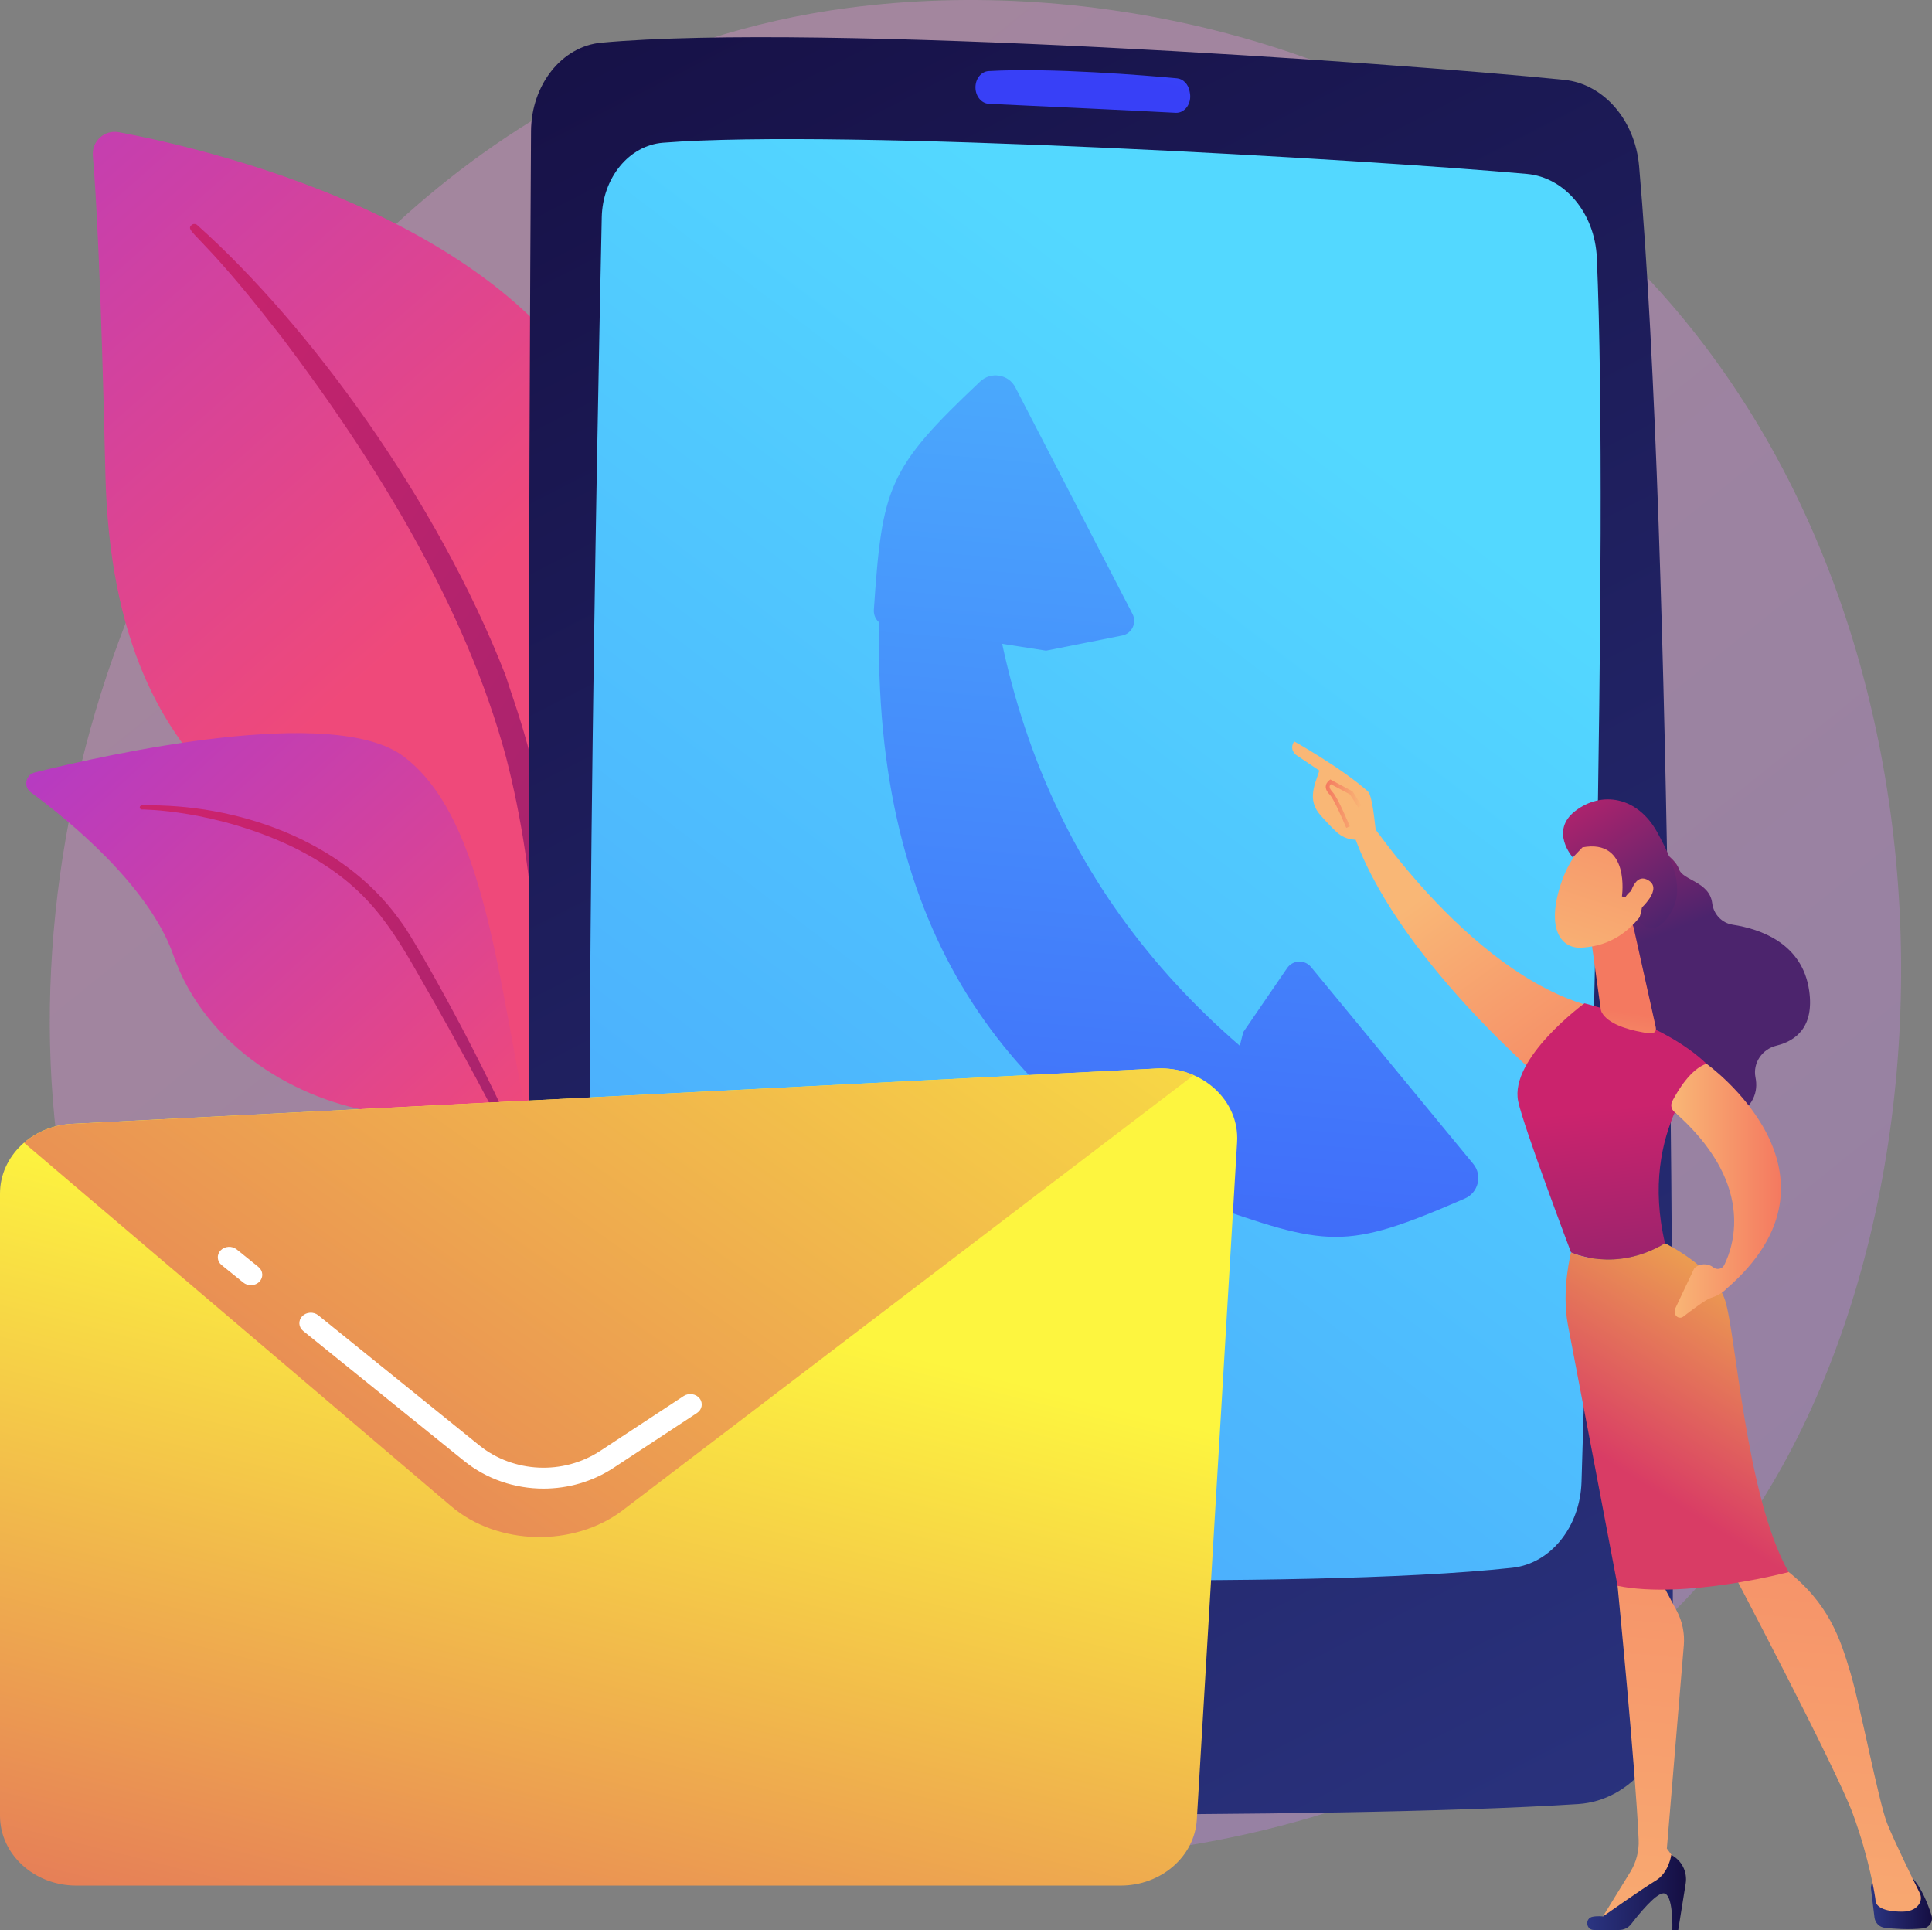 <?xml version="1.0" encoding="UTF-8"?>
<svg id="Illustration" xmlns="http://www.w3.org/2000/svg" xmlns:xlink="http://www.w3.org/1999/xlink" viewBox="0 0 2803.38 2800">
  <rect x="0" y="0" width="2803.38" height="2800" fill="#808080" stroke="none"/>
  <defs>
    <style>
      .cls-1 {
        fill: url(#linear-gradient-28);
      }

      .cls-1, .cls-2, .cls-3, .cls-4, .cls-5, .cls-6, .cls-7, .cls-8, .cls-9, .cls-10, .cls-11, .cls-12, .cls-13, .cls-14, .cls-15, .cls-16, .cls-17, .cls-18, .cls-19, .cls-20, .cls-21, .cls-22, .cls-23, .cls-24, .cls-25, .cls-26, .cls-27, .cls-28, .cls-29 {
        stroke-width: 0px;
      }

      .cls-2 {
        fill: url(#linear-gradient-25);
      }

      .cls-3 {
        fill: url(#linear-gradient-11);
      }

      .cls-4 {
        fill: url(#linear-gradient-12);
      }

      .cls-5 {
        fill: url(#linear-gradient-13);
      }

      .cls-6 {
        fill: url(#linear-gradient-10);
      }

      .cls-7 {
        fill: url(#linear-gradient-17);
      }

      .cls-8 {
        fill: url(#linear-gradient-16);
      }

      .cls-9 {
        fill: url(#linear-gradient-19);
      }

      .cls-10 {
        fill: url(#linear-gradient-15);
      }

      .cls-11 {
        fill: url(#linear-gradient-23);
      }

      .cls-12 {
        fill: url(#linear-gradient-21);
      }

      .cls-13 {
        fill: url(#linear-gradient-18);
      }

      .cls-14 {
        fill: url(#linear-gradient-14);
      }

      .cls-15 {
        fill: url(#linear-gradient-22);
      }

      .cls-16 {
        fill: url(#linear-gradient-20);
      }

      .cls-17 {
        fill: url(#linear-gradient-27);
      }

      .cls-18 {
        fill: url(#linear-gradient-24);
      }

      .cls-19 {
        fill: url(#linear-gradient-26);
      }

      .cls-20 {
        fill: url(#linear-gradient-4);
      }

      .cls-21 {
        fill: url(#linear-gradient-2);
      }

      .cls-22 {
        fill: url(#linear-gradient-3);
      }

      .cls-23 {
        fill: url(#linear-gradient-8);
      }

      .cls-24 {
        fill: url(#linear-gradient-9);
      }

      .cls-25 {
        fill: url(#linear-gradient-7);
      }

      .cls-26 {
        fill: url(#linear-gradient-5);
      }

      .cls-27 {
        fill: url(#linear-gradient-6);
      }

      .cls-28 {
        fill: url(#linear-gradient);
        opacity: .3;
      }

      .cls-29 {
        fill: #fff;
      }
    </style>
    <linearGradient id="linear-gradient" x1="3107.86" y1="3495.44" x2="706.36" y2="512.94" gradientUnits="userSpaceOnUse">
      <stop offset="0" stop-color="#b37cff"/>
      <stop offset="1" stop-color="#f895e7"/>
    </linearGradient>
    <linearGradient id="linear-gradient-2" x1="2473.48" y1="-162.58" x2="1517.54" y2="918.97" gradientTransform="translate(2122.32) rotate(-180) scale(1 -1)" gradientUnits="userSpaceOnUse">
      <stop offset="0" stop-color="#a737d5"/>
      <stop offset="1" stop-color="#ef497a"/>
    </linearGradient>
    <linearGradient id="linear-gradient-3" x1="2123.09" y1="604.85" x2="-912.23" y2="2774.93" gradientTransform="translate(2122.32) rotate(-180) scale(1 -1)" gradientUnits="userSpaceOnUse">
      <stop offset="0" stop-color="#cb236d"/>
      <stop offset="1" stop-color="#4c246d"/>
    </linearGradient>
    <linearGradient id="linear-gradient-4" x1="2286.73" y1="815.21" x2="1602.94" y2="1666.46" gradientTransform="translate(2252.19 -133.03) rotate(176.34) scale(1 -1)" xlink:href="#linear-gradient-2"/>
    <linearGradient id="linear-gradient-5" x1="2071.07" y1="1233.19" x2="347.66" y2="2572.85" gradientTransform="translate(2252.19 -133.03) rotate(176.34) scale(1 -1)" xlink:href="#linear-gradient-3"/>
    <linearGradient id="linear-gradient-6" x1="2369.69" y1="2968.05" x2="790.61" y2="-226" gradientTransform="translate(-37.55 3.29) rotate(-.86)" gradientUnits="userSpaceOnUse">
      <stop offset="0" stop-color="#2b3582"/>
      <stop offset="1" stop-color="#150e42"/>
    </linearGradient>
    <linearGradient id="linear-gradient-7" x1="2036.4" y1="701.6" x2="-1382.23" y2="5074.88" gradientTransform="translate(-37.55 3.29) rotate(-.86)" gradientUnits="userSpaceOnUse">
      <stop offset="0" stop-color="#53d8ff"/>
      <stop offset="1" stop-color="#3840f7"/>
    </linearGradient>
    <linearGradient id="linear-gradient-8" x1="1749.97" y1="-755.08" x2="1577.74" y2="101.02" gradientTransform="matrix(1,0,0,1,0,0)" xlink:href="#linear-gradient-7"/>
    <linearGradient id="linear-gradient-9" x1="2032.86" y1="-524.45" x2="2304.28" y2="2536.55" gradientTransform="translate(-331.48 -229.76) rotate(10.05)" xlink:href="#linear-gradient-7"/>
    <linearGradient id="linear-gradient-10" x1="2396.34" y1="-556.65" x2="2667.76" y2="2504.32" gradientTransform="translate(-331.48 -229.76) rotate(10.05)" xlink:href="#linear-gradient-7"/>
    <linearGradient id="linear-gradient-11" x1="1841.27" y1="-507.45" x2="2112.69" y2="2553.54" gradientTransform="translate(-331.48 -229.76) rotate(10.05)" xlink:href="#linear-gradient-7"/>
    <linearGradient id="linear-gradient-12" x1="947.15" y1="1870.93" x2="544.55" y2="3465.84" gradientUnits="userSpaceOnUse">
      <stop offset="0" stop-color="#fdf53f"/>
      <stop offset="1" stop-color="#d93c65"/>
    </linearGradient>
    <linearGradient id="linear-gradient-13" x1="1445.99" y1="809.18" x2="-173.06" y2="3110.75" xlink:href="#linear-gradient-12"/>
    <linearGradient id="linear-gradient-14" x1="-1343.97" y1="1083.51" x2="-1239.47" y2="1345.64" gradientTransform="translate(3676.74)" xlink:href="#linear-gradient-3"/>
    <linearGradient id="linear-gradient-15" x1="-1709.35" y1="1168.66" x2="-1516.29" y2="1607.9" gradientTransform="translate(3511.99 -219.18) rotate(-12.16)" gradientUnits="userSpaceOnUse">
      <stop offset="0" stop-color="#f9b776"/>
      <stop offset="1" stop-color="#f47960"/>
    </linearGradient>
    <linearGradient id="linear-gradient-16" x1="-961.97" y1="2761.71" x2="-873.36" y2="2761.71" gradientTransform="translate(3676.74)" xlink:href="#linear-gradient-6"/>
    <linearGradient id="linear-gradient-17" x1="-1336.4" y1="3111.15" x2="-1208.88" y2="1620.78" gradientTransform="translate(3676.74)" xlink:href="#linear-gradient-15"/>
    <linearGradient id="linear-gradient-18" x1="-1373.65" y1="2745.54" x2="-1230.27" y2="2745.54" gradientTransform="translate(3676.74)" xlink:href="#linear-gradient-6"/>
    <linearGradient id="linear-gradient-19" x1="-1079.89" y1="3133.32" x2="-952.34" y2="1642.57" gradientTransform="translate(3676.74)" xlink:href="#linear-gradient-15"/>
    <linearGradient id="linear-gradient-20" x1="-1333.25" y1="1608.21" x2="-1269.49" y2="2199.78" gradientTransform="translate(3676.74)" xlink:href="#linear-gradient-3"/>
    <linearGradient id="linear-gradient-21" x1="-982.02" y1="1637.25" x2="-1300.83" y2="2147.35" gradientTransform="translate(3676.74)" xlink:href="#linear-gradient-12"/>
    <linearGradient id="linear-gradient-22" x1="-1350.38" y1="1642.09" x2="-1326.43" y2="1466.85" gradientTransform="translate(3676.74)" xlink:href="#linear-gradient-15"/>
    <linearGradient id="linear-gradient-23" x1="-1251.66" y1="1727.49" x2="-1092.53" y2="1727.49" gradientTransform="translate(3676.74)" xlink:href="#linear-gradient-15"/>
    <linearGradient id="linear-gradient-24" x1="-1536.2" y1="1354.45" x2="-1327.2" y2="982.49" gradientTransform="translate(3527.4 -196.01) rotate(-11.2)" xlink:href="#linear-gradient-15"/>
    <linearGradient id="linear-gradient-25" x1="-1491.26" y1="1030.53" x2="-1386.75" y2="1292.67" gradientTransform="translate(3527.4 -196.01) rotate(-11.2)" xlink:href="#linear-gradient-3"/>
    <linearGradient id="linear-gradient-26" x1="-1491.71" y1="1379.45" x2="-1282.71" y2="1007.49" gradientTransform="translate(3527.4 -196.01) rotate(-11.2)" xlink:href="#linear-gradient-15"/>
    <linearGradient id="linear-gradient-27" x1="-1747.5" y1="1185.43" x2="-1554.44" y2="1624.66" xlink:href="#linear-gradient-15"/>
    <linearGradient id="linear-gradient-28" x1="-370.98" y1="1165.95" x2="-319" y2="1165.95" gradientTransform="translate(1604.69) rotate(-180) scale(1 -1)" xlink:href="#linear-gradient-15"/>
  </defs>
  <path class="cls-28" d="m2447.19,2319.25c-55.16,58.07-107.35,95.52-148.59,125.11-484.73,347.8-1058.3,246.42-1180.19,221.66-180.01-36.56-527.95-107.23-779.51-403.06C-41.7,1815.39,17.57,1110.27,312.78,644.8,366.78,559.66,652.01,87.11,1231.75,11.32c350.85-45.86,759.84,46.64,1056.01,294.77,621.7,520.86,577.44,1573.08,159.43,2013.15Z"/>
  <g>
    <g>
      <path class="cls-21" d="m761.67,1745.2s8.02-337.08-147.24-427.3c-155.26-90.22-450.46-146.62-461.52-630.65-6.48-283.37-13.49-407.26-18.19-461.28-1.83-21.07,16.89-38.08,37.68-34.17,147.04,27.7,624.72,141.72,724.87,467.75,118.73,386.52-135.59,1085.65-135.59,1085.65Z"/>
      <path class="cls-22" d="m286.11,326.47c161.41,143.95,348.05,398.72,447.53,653.49,12.77,41.99,50.12,131.28,66.34,289.92,14.49,132.31,7.29,272.13-10.28,364.68-1.11,5.85-6.75,9.69-12.61,8.58-10.06-1.91-8.72-12.73-8.63-12.39,20.06-158.12,11.73-354.94-34.24-532.52-58.73-218.05-189.73-429.46-325.22-608.76l-13.94-17.66c-104.97-134.81-127.07-135.8-117.26-145.2,2.32-2.22,5.95-2.24,8.3-.15Z"/>
    </g>
    <g>
      <path class="cls-20" d="m1081.95,2328.1c21.62,8.94-215.45-252.94-311.91-681.9-45.45-202.14-62.25-457.96-184.88-549.12-102.06-75.87-428.19-2.98-534.73,23.61-13.31,3.32-16.76,20.63-5.71,28.76,54.47,40.11,171.61,135.43,207.02,236.79,46.68,133.6,181.54,211.84,298.82,227.85,117.28,16.01,183.14,34.61,251.39,216.16,68.25,181.55,218.58,472.45,280.01,497.85Z"/>
      <path class="cls-26" d="m205.7,1168.46c137.9-3.04,289.54,50.25,371.98,163.14l7.79,10.78c18.02,25.29,122.55,206.54,183.88,358.42.76,1.89-.15,4.05-2.04,4.81-3.22,1.3-5.09-2.21-4.76-1.91-41.42-85.36-99.97-193.2-146.26-273.69-49.74-87.87-84.41-147.32-188.39-199.74-115.59-56.22-222.57-55.92-222.25-55.88-1.64-.06-2.91-1.44-2.85-3.08.06-1.57,1.34-2.82,2.9-2.85Z"/>
    </g>
  </g>
  <g>
    <g>
      <path class="cls-27" d="m770.53,190.4c-2.55,412.48-9.54,1835.24,11.55,2339.07,2.23,53.38,39.47,95.69,85.14,96.75,225.88,5.25,1053.79,14.74,1422.77-8.93,76.85-4.93,136.92-78.73,137.16-168.78,1.18-432.93-.16-1650.52-48.77-2207.57-5.83-66.74-51.45-119.28-108.59-125.1-246.28-25.08-1078.49-82.94-1397.13-53.93-57.47,5.23-101.72,61.04-102.14,128.49Z"/>
      <path class="cls-25" d="m873.15,315.41c-7.15,333.01-28.86,1440.81-10.56,1850.06,2.68,59.82,43.72,107.6,94.87,110.33,210.6,11.25,928.87,32.23,1237.03-1.31,55.49-6.04,98.3-59.26,100.32-124.43,10.54-339.78,39.97-1371.45,22.23-1776.12-2.83-64.56-46.38-116.66-101.49-121.61-227.97-20.49-991.56-65.93-1253.53-45.25-49.18,3.88-87.64,50.67-88.88,108.32Z"/>
      <path class="cls-23" d="m1415.42,127.16h0c.19,12.65,8.78,22.96,19.59,23.46,53.37,2.47,203.71,9.45,270.91,13.01,13.25.7,23.43-13.38,20.69-28.57l-.47-2.59c-1.87-10.37-9.35-18.08-18.38-18.91-45.45-4.18-182.57-15.62-273.23-10.47-10.89.62-19.31,11.31-19.11,24.07Z"/>
    </g>
    <g>
      <path class="cls-24" d="m1276.52,874.7c-17.98,467.24,176.99,722.25,475.13,874.45l207.91-114c-307.7-192.88-498.17-472.47-529.6-869.73l-153.45,109.29Z"/>
      <path class="cls-6" d="m1741.24,1743.7c186.31,65.53,208.83,71.41,384.27-4.88,19.66-8.55,25.88-33.67,12.24-50.21l-235.4-285.65c-9.2-11.16-26.52-10.39-34.7,1.54l-63.63,92.89-62.78,246.3Z"/>
      <path class="cls-3" d="m1267.99,884.72c12.11-178.73,20.04-204.59,154.31-331.28,15.59-14.71,41.13-10.55,50.98,8.5l170.02,328.79c6.64,12.85-.88,28.47-15.06,31.29l-110.44,21.96-231.41-36.1c-11.17-1.74-19.15-11.89-18.39-23.17Z"/>
    </g>
  </g>
  <g>
    <g>
      <path class="cls-4" d="m1626.02,2735.59H110.77c-61.18,0-110.77-45.37-110.77-101.33v-902.64c0-53.77,45.91-98.18,104.6-101.18l1573.72-80.25c65.89-3.36,120.35,46.4,116.77,106.68l-58.47,982.88c-3.2,53.75-51.77,95.83-110.6,95.83Z"/>
      <path class="cls-5" d="m903.77,2190.93l828.29-631.07c-16.16-7.05-34.45-10.65-53.73-9.66l-1573.72,80.25c-27.06,1.38-51.39,11.58-69.77,27.43l619.9,527.42c67.3,57.26,178.01,59.76,249.04,5.64Z"/>
    </g>
    <path class="cls-29" d="m788.63,2159.66c-41.18,0-82.17-13.48-115.11-40.08l-233.56-188.64c-6.85-5.54-7.51-15.1-1.45-21.38,6.05-6.28,16.52-6.87,23.37-1.33l233.56,188.64c49.62,40.07,121.81,43.38,175.56,8.04l121.03-79.58c7.45-4.88,17.77-3.32,23.11,3.46,5.33,6.79,3.64,16.25-3.78,21.14l-121.03,79.58c-30.69,20.18-66.26,30.15-101.68,30.15Z"/>
    <path class="cls-29" d="m364.01,1864.55c-3.9,0-7.8-1.25-10.95-3.79l-31.44-25.39c-6.85-5.54-7.51-15.1-1.46-21.38,6.05-6.28,16.51-6.86,23.37-1.33l31.44,25.39c6.85,5.54,7.51,15.1,1.45,21.38-3.27,3.39-7.84,5.12-12.42,5.12Z"/>
  </g>
  <g>
    <path class="cls-14" d="m2394.73,1224.51s35.23,17.14,41.71,36.82c5.2,15.79,44.15,17.83,48,48.89,1.99,16.04,13.85,28.88,29.83,31.33,39.79,6.1,101.1,26.76,110.91,95.83,7.49,52.72-19.39,72.72-47.6,79.64-20.72,5.08-34.49,25.23-30.3,46.15,4.02,20.06-1.97,43.26-36.73,61.6-77.89,41.1-155.67-97.36-155.67-97.36l-15.94-241.77,55.79-61.13Z"/>
    <path class="cls-10" d="m1970.92,1167.2s155.51,245.98,340.43,293.49c0,0-36.03,102.63-63.84,114.37,0,0-227.51-189.83-285.97-372.91l9.38-34.95Z"/>
    <path class="cls-8" d="m2714.87,2740.46l5.04,41.43c.96,7.86,7.14,14.08,15.01,14.97,13.28,1.52,34.6,3.07,55.45.87,9.15-.97,15.1-10.24,12.31-19.01-5.08-15.99-14.38-40.01-27.79-54.14h-45.96c-8.5,0-15.08,7.43-14.06,15.87Z"/>
    <path class="cls-7" d="m2354.88,2255.09l-7.76,45.64s25.98,263.15,30.6,368.41c.72,16.5-3.54,32.81-12.21,46.88l-45.17,73.36,114.81-67.75,2.29-14.01-18.79-25.84,24.62-294.79c1.45-17.32-2.13-34.69-10.29-50.03l-23.75-44.61-54.34-37.25Z"/>
    <path class="cls-13" d="m2312.78,2800h36.64c6.86,0,13.33-3.15,17.51-8.58,11.42-14.84,35.09-43.8,46.4-44.55,15.23-1.02,13.28,53.14,13.28,53.14h8.54l10.82-67.29c2.72-16.93-5.7-33.7-20.9-41.64,0,0-3.48,25.75-22.36,37.14-18.88,11.39-76.83,52.18-76.83,52.18,0,0-7.1-1.01-14.89.4-11.56,2.09-9.95,19.21,1.8,19.21Z"/>
    <path class="cls-9" d="m2512.13,2276.77s152.2,288.7,176.39,354.62c24.19,65.91,32.67,120.9,32.99,126.11.51,8.14,10.63,15.94,38.52,15.94,14.4,0,21.45-5.77,24.9-11.36,2.95-4.77,3.1-10.73.62-15.75-8.8-17.82-36.74-74.76-47.09-100.58-12.35-30.83-38.93-170.57-53.5-219.15s-31.05-101.28-94.51-149.83c0,0-43.57-42.67-78.31,0Z"/>
    <path class="cls-16" d="m2415.98,1803.71c-39.26-166.36,60.2-260.45,60.2-260.45-62.75-60.24-177.09-87.65-177.09-87.65,0,0-109.1,79.77-96.16,142.2,7.59,36.59,76.69,219.18,76.69,219.18,0,0,63.9,30.24,136.37-13.28Z"/>
    <path class="cls-12" d="m2503.03,1886.07c-15.98-48.13-87.04-82.36-87.04-82.36-72.47,43.53-136.37,13.28-136.37,13.28,0,0-14.33,54.77-4.44,105.68,9.89,50.9,71.94,378.05,71.94,378.05,97.78,19.81,248.15-19.93,248.15-19.93-62.28-110.57-76.27-346.59-92.25-394.72Z"/>
    <path class="cls-15" d="m2370.41,1345.68l31.92,143.37c3.06,12.63-8.46,10.56-21.22,8.15-20.91-3.94-47.86-12.06-56.87-28.33-.92-1.66-1.37-3.53-1.63-5.4l-13.71-99.42c-1.09-7.89,3.18-15.54,10.45-18.77l26.46-11.73c10.19-4.52,21.98,1.3,24.6,12.13Z"/>
    <path class="cls-11" d="m2476.18,1543.27s222.78,159.39,28.49,326.87c0,0-7.41,8.38-21.98,12.74-7.36,2.2-29.12,18.67-40.16,27.25-3.55,2.76-8.67,1.82-11.06-1.99-1.87-2.99-2.09-6.72-.58-9.9l27.58-58.32c7.66-7.15,19.38-7.66,27.63-1.2,5.26,4.12,12.97,2.39,15.91-3.6,15.02-30.59,43.38-120.56-72.7-222.21-4.36-3.82-5.47-10.14-2.79-15.29,8.15-15.67,26.81-46.78,49.65-54.35Z"/>
    <g>
      <path class="cls-18" d="m2309.27,1214.98s-33.98,23-48.58,81.58c-14.6,58.58,9.13,79.59,33.45,78.3,24.32-1.29,59.59-8.81,90.15-50.83,30.56-42.02-30.49-137.16-75.02-109.05Z"/>
      <path class="cls-2" d="m2353.48,1300.4s12.45-83.94-57.24-71.1l-14.09,14.67s-34.11-38.42,3.64-67.45c37.75-29.04,90.13-21.6,119.11,31.26,28.98,52.87,39.5,90.01,15.21,122.86-24.29,32.85-42.56,4.68-42.56,4.68,0,0,11.14-28.43,1.9-40.63-9.24-12.2-21.17,7.1-21.17,7.1l-4.79-1.38Z"/>
      <path class="cls-19" d="m2363,1307.59s6.15-43.19,28.2-30.84c22.06,12.35-7.95,40.34-19.98,49.87l-8.22-19.03Z"/>
    </g>
    <g>
      <path class="cls-17" d="m1971.99,1217.84c-.47,5.07,18.4,8.58,24.4-13.05-1.65-9.39-4.58-50.52-11.78-56.91-38.35-34.03-106.74-72.31-106.74-72.31-7.65,11.68,2.38,19.37,2.38,19.37l34.14,23.04c-3.56,11.79-8.76,22.22-9.35,35.69-.45,10.2,3.32,20.18,10.09,27.92,6.79,7.76,15.94,17.79,24.18,25.4,15.61,14.4,32.67,10.86,32.67,10.86Z"/>
      <path class="cls-1" d="m1953.45,1201.07l5.22-2.15c-.69-1.69-17.08-41.5-25-49.78-3.01-3.14-4.46-5.83-4.33-8,.07-1.17.65-2.33,1.75-3.51l27.62,14.77,12.2,19.1,4.76-3.04-12.99-20.35-32.35-17.3-1.46,1.19c-3.27,2.68-4.96,5.55-5.16,8.79-.24,3.86,1.68,7.87,5.88,12.25,5.97,6.23,19.25,36.77,23.87,48.02Z"/>
    </g>
  </g>
</svg>